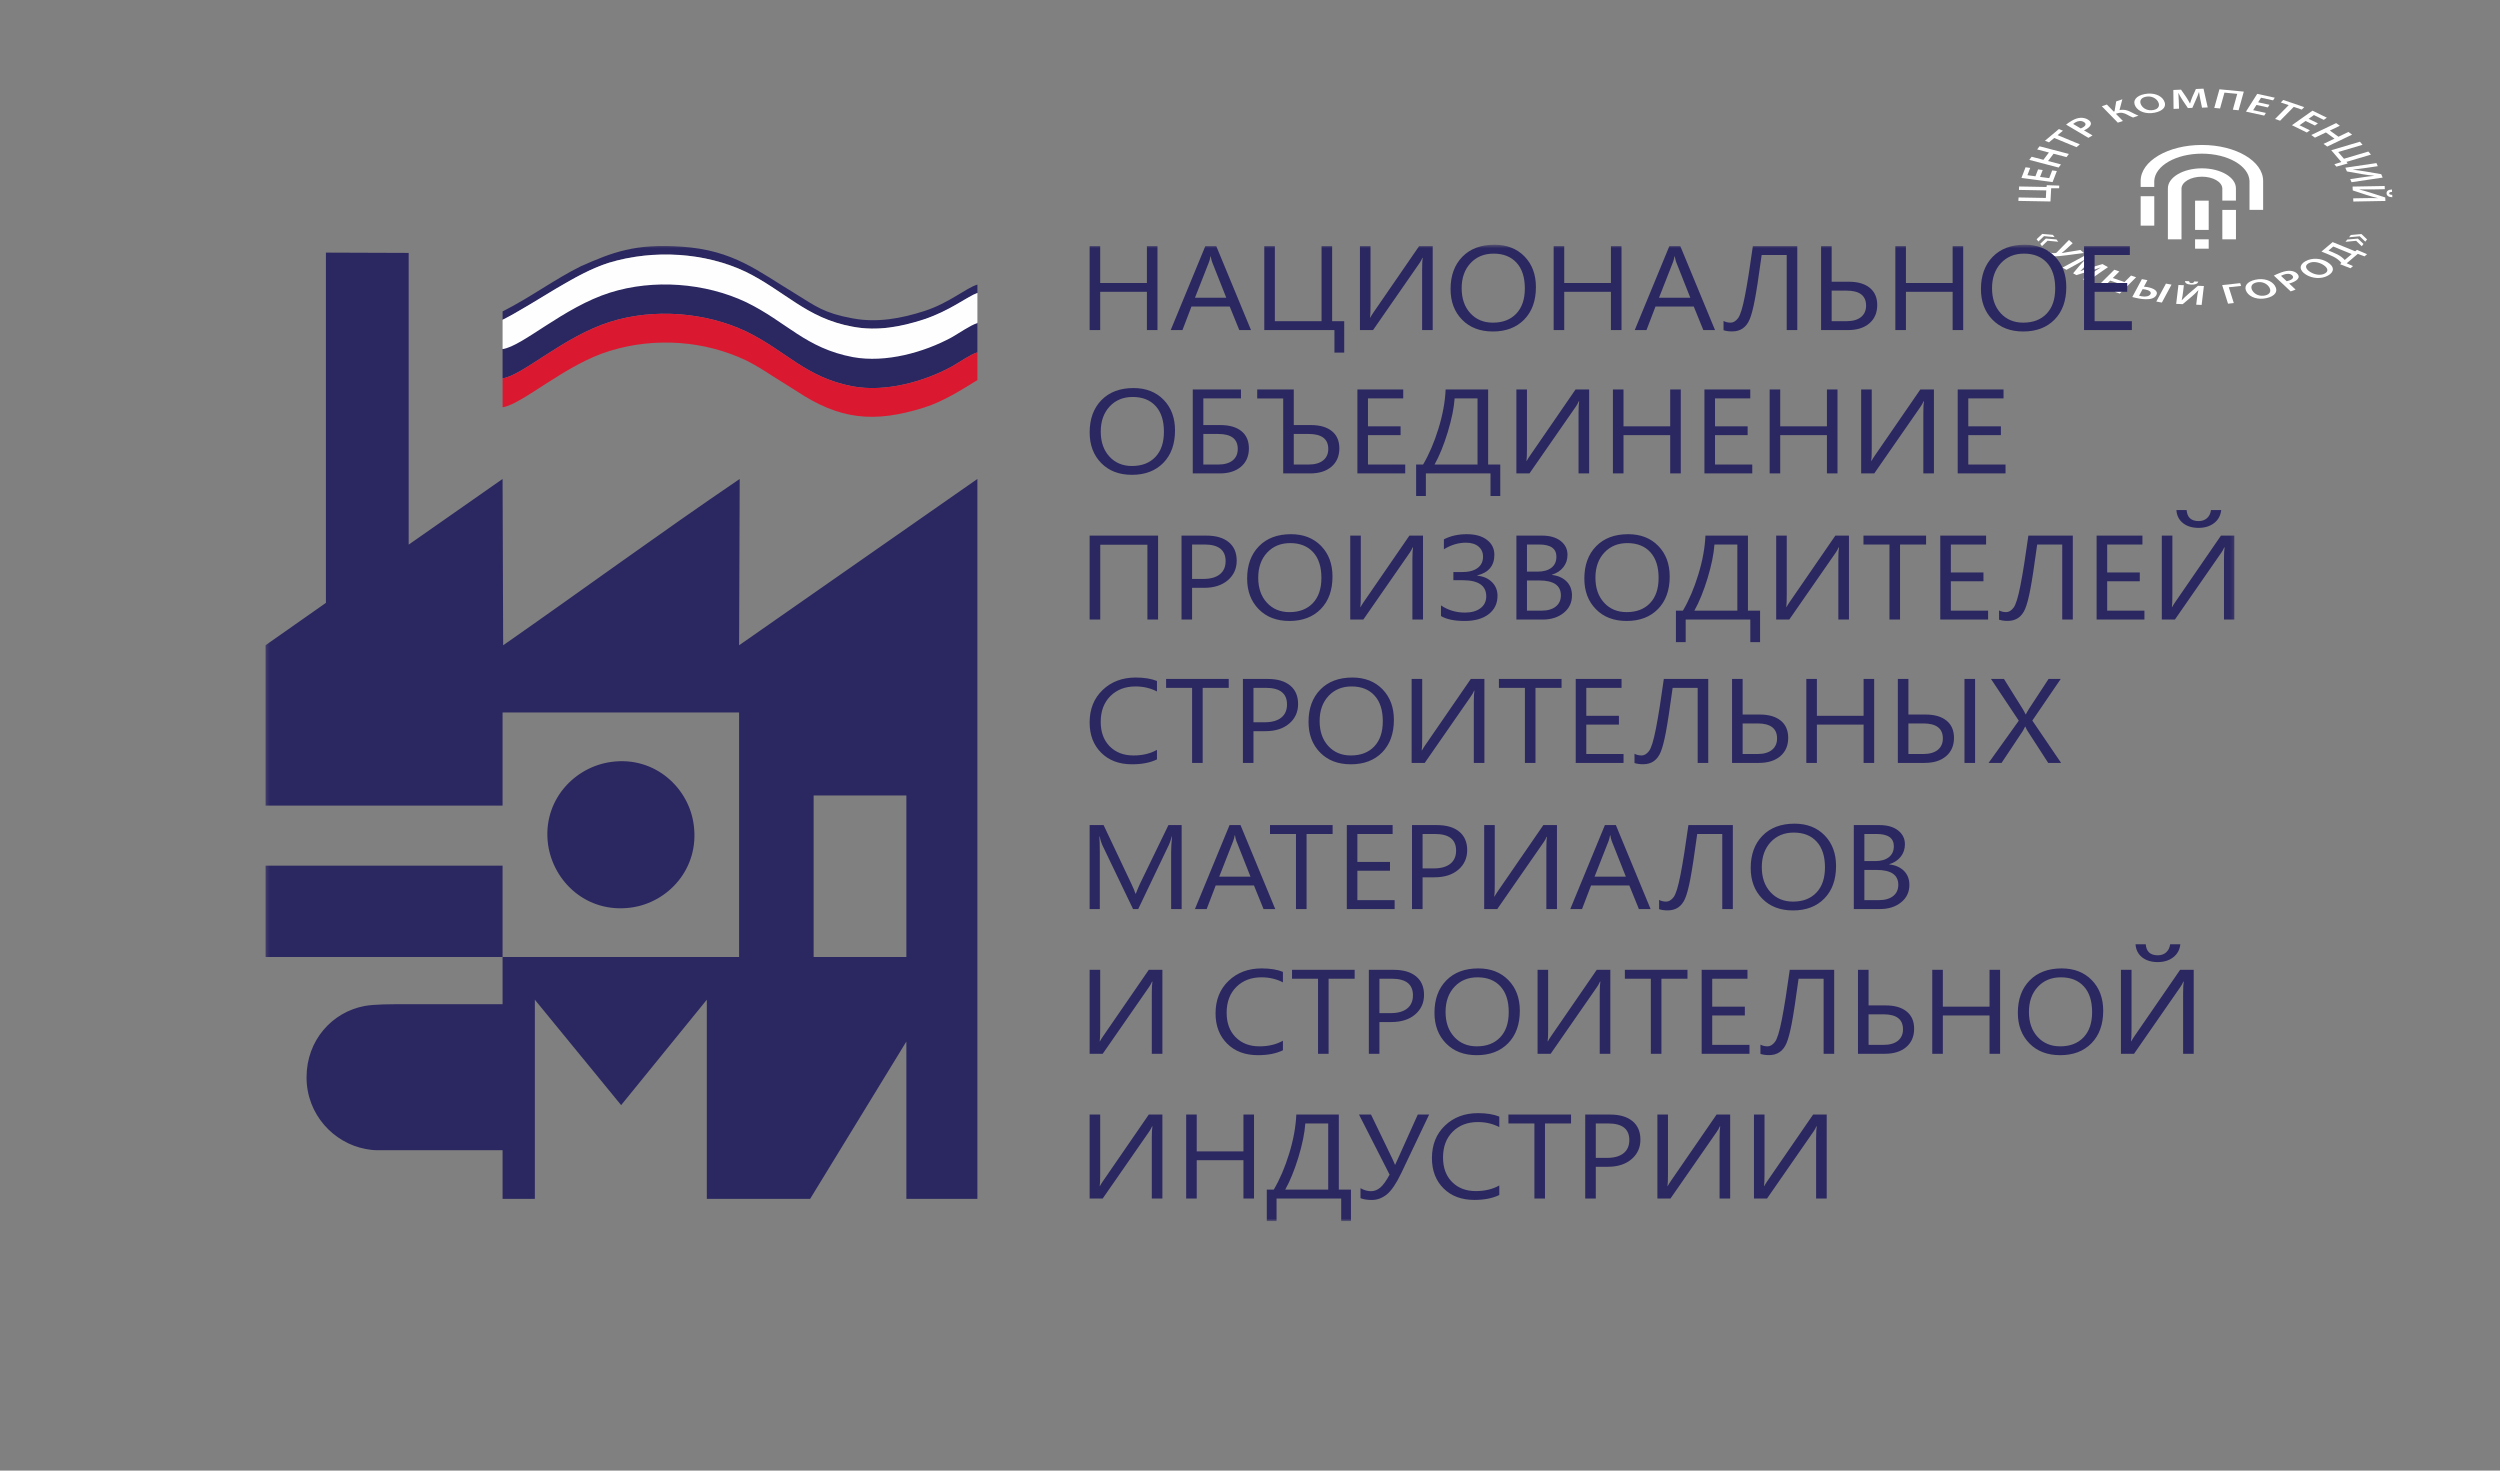 <?xml version="1.0" encoding="UTF-8"?> <svg xmlns="http://www.w3.org/2000/svg" width="680" height="400" viewBox="0 0 680 400" fill="none"><rect x="0" y="0" width="680" height="400" fill="#808080" stroke="none"/><g clip-path="url(#clip0_890_2587)"><g clip-path="url(#clip1_890_2587)"><path d="M548.997 54.643L557.728 54.803L557.917 51.218L560.083 51.204L560.121 50.487L556.725 50.372L556.661 50.855L549.205 50.719L549.155 51.656L556.577 51.792L556.469 53.842L549.047 53.706L548.997 54.643Z" fill="white"></path><path d="M554.362 46.071L553.638 47.949L551.451 47.657L552.218 45.668L550.948 45.499L549.83 48.397L558.303 49.528L559.463 46.518L558.194 46.349L557.384 48.449L554.895 48.117L555.619 46.238L554.362 46.071Z" fill="white"></path><path d="M551.961 43.489L559.943 45.575L560.59 44.718L557.073 43.799L558.573 41.814L562.09 42.733L562.737 41.876L554.755 39.79L554.108 40.647L557.306 41.482L555.806 43.468L552.608 42.632L551.961 43.489Z" fill="white"></path><path d="M564.805 40.032L565.723 39.265L559.67 36.761L561.116 35.552L560.024 35.1L556.229 38.274L557.321 38.725L558.753 37.528L564.805 40.032Z" fill="white"></path><path d="M568.046 37.493L569.168 36.838L566.84 35.459C567.033 35.389 567.226 35.287 567.438 35.163C568.238 34.696 568.717 34.158 568.73 33.624C568.741 33.231 568.451 32.842 567.866 32.496C567.291 32.155 566.568 32.008 565.899 32.044C565.175 32.081 564.404 32.327 563.576 32.81C562.822 33.251 562.316 33.611 561.975 33.895L568.046 37.493ZM563.891 33.711C563.983 33.625 564.177 33.48 564.489 33.297C565.271 32.841 566.105 32.772 566.79 33.178C567.502 33.6 567.407 34.15 566.561 34.644C566.331 34.778 566.147 34.875 565.954 34.934L563.891 33.711H563.891Z" fill="white"></path><path d="M571.689 28.899L576.056 33.369L577.431 32.904L575.526 30.954L575.842 30.848C576.936 30.478 577.724 30.732 578.56 31.173C579.082 31.447 579.614 31.761 580.182 31.974L581.671 31.471C580.906 31.165 580.24 30.79 579.498 30.415C578.598 29.969 577.721 29.701 576.5 29.955L577.281 27.009L575.612 27.573L575.151 30.279L574.937 30.351L573.064 28.434L571.688 28.899L571.689 28.899Z" fill="white"></path><path d="M583.346 25.584C581.007 26.036 579.986 27.406 580.828 28.912C581.626 30.338 583.695 31.11 586.046 30.655C588.323 30.214 589.487 28.953 588.572 27.317C587.79 25.919 585.759 25.117 583.346 25.584H583.346ZM583.698 26.31C585.212 26.017 586.474 26.736 586.988 27.655C587.559 28.677 587.184 29.64 585.719 29.923C584.266 30.205 582.975 29.579 582.417 28.58C581.854 27.574 582.196 26.601 583.698 26.31L583.698 26.31Z" fill="white"></path><path d="M598.949 29.287L600.5 29.22L599.353 24.118L597.286 24.207L596.341 26.312C596.08 26.927 595.862 27.571 595.699 28.136L595.66 28.138C595.369 27.577 595.022 26.981 594.636 26.394L593.24 24.383L591.146 24.474L591.208 29.623L592.694 29.559L592.629 27.49C592.606 26.788 592.556 25.972 592.511 25.301L592.537 25.3C592.849 25.929 593.247 26.615 593.665 27.254L595.103 29.393L596.318 29.34L597.319 27.065C597.626 26.402 597.901 25.694 598.107 25.058L598.146 25.057C598.22 25.749 598.384 26.545 598.519 27.204L598.949 29.287V29.287Z" fill="white"></path><path d="M603.687 24.284L602.28 29.355L603.853 29.506L605.05 25.195L608.529 25.529L607.332 29.84L608.905 29.991L610.313 24.921L603.687 24.284Z" fill="white"></path><path d="M617.306 28.504L614.211 27.827L615.001 26.58L618.277 27.298L618.736 26.574L613.96 25.528L610.903 30.358L615.861 31.444L616.32 30.72L612.86 29.962L613.758 28.543L616.852 29.221L617.306 28.504Z" fill="white"></path><path d="M618.811 32.365L620.189 32.836L623.903 29.071L626.077 29.813L626.747 29.134L621.041 27.186L620.372 27.866L622.524 28.6L618.811 32.365Z" fill="white"></path><path d="M630.476 33.555L627.941 32.315L629.384 31.294L632.069 32.606L632.906 32.014L628.994 30.101L623.404 34.057L627.466 36.043L628.303 35.45L625.469 34.064L627.112 32.902L629.646 34.142L630.476 33.555Z" fill="white"></path><path d="M635.436 33.479L628.66 36.721L629.666 37.449L632.652 36.02L634.983 37.705L631.997 39.134L633.003 39.861L639.778 36.619L638.772 35.892L636.058 37.191L633.727 35.505L636.442 34.206L635.436 33.479Z" fill="white"></path><path d="M641.901 38.549L634.1 40.86L636.842 44.063L634.95 44.683L635.498 45.323L638.575 44.471L638.24 44.029L644.903 42.055L644.186 41.218L637.553 43.182L635.985 41.351L642.618 39.386L641.901 38.549Z" fill="white"></path><path d="M646.393 44.357L637.925 45.617L638.36 46.629L642.484 47.361C643.522 47.536 644.72 47.712 645.789 47.805L645.799 47.827C644.68 47.93 643.594 48.076 642.249 48.276L639.259 48.721L639.621 49.563L648.089 48.304L647.692 47.38L643.332 46.629C642.238 46.446 641.083 46.279 640.017 46.163L640.021 46.139C641.17 46.015 642.42 45.845 643.765 45.645L646.755 45.2L646.393 44.357H646.393Z" fill="white"></path><path d="M648.625 50.591L639.895 50.749L639.949 51.793L643.709 53.029C644.658 53.332 645.764 53.655 646.774 53.881L646.775 53.904C645.645 53.863 644.531 53.868 643.145 53.893L640.062 53.949L640.107 54.818L648.837 54.66L648.788 53.707L644.805 52.422C643.803 52.104 642.737 51.796 641.738 51.547L641.75 51.524C642.918 51.548 644.201 51.54 645.587 51.515L648.67 51.46L648.625 50.591V50.591ZM650.606 51.531C649.624 51.595 649.111 51.947 649.145 52.595C649.179 53.258 649.704 53.622 650.716 53.65L650.682 52.994C650.201 52.973 649.873 52.887 649.858 52.605C649.842 52.308 650.175 52.226 650.64 52.194L650.606 51.531L650.606 51.531Z" fill="white"></path><path d="M558.861 64.499L558.373 63.876L555.493 63.622L553.956 65.07L554.449 65.701L555.969 64.232L558.861 64.499V64.499ZM559.841 65.753L559.353 65.13L556.473 64.876L554.936 66.324L555.424 66.948L556.944 65.479L559.841 65.753H559.841Z" fill="white"></path><path d="M562.76 65.273L559.425 68.669C559.318 68.767 559.236 68.818 559.052 68.835C558.521 68.889 557.751 68.872 557.338 68.511C557.201 68.391 557.118 68.305 557.071 68.222L555.94 68.587C555.984 68.707 556.082 68.834 556.299 69.024C556.806 69.467 557.523 69.67 558.433 69.715C559.465 69.757 560.866 69.588 562.203 69.418L566.811 68.817L565.871 67.994L562.434 68.555C561.741 68.672 561.202 68.775 560.796 68.844L560.774 68.825C561.096 68.56 561.418 68.295 561.761 67.993L563.766 66.153L562.76 65.273Z" fill="white"></path><path d="M566.589 75.941L567.709 76.572L573.374 72.666L571.881 71.825L568.597 72.817C567.648 73.114 566.691 73.449 565.87 73.755L565.842 73.739C566.354 73.238 566.874 72.688 567.357 72.128L568.959 70.177L567.447 69.325L560.998 72.789L562.072 73.394L564.636 71.985C565.505 71.506 566.5 70.94 567.315 70.472L567.334 70.483C566.75 71.039 566.151 71.67 565.625 72.279L563.889 74.334L564.766 74.829L568.302 73.746C569.342 73.438 570.418 73.085 571.357 72.751L571.385 72.766C570.562 73.261 569.669 73.864 568.928 74.362L566.589 75.941L566.589 75.941Z" fill="white"></path><path d="M575.089 73.366L570.647 77.792L572.021 78.269L573.978 76.318L577.16 77.423L575.203 79.374L576.576 79.85L581.017 75.424L579.644 74.947L577.865 76.72L574.683 75.616L576.462 73.843L575.089 73.366Z" fill="white"></path><path d="M582.597 75.922L579.983 80.79C580.362 80.893 580.971 81.046 581.796 81.199C582.966 81.416 584.325 81.509 585.321 81.192C585.847 81.019 586.289 80.727 586.534 80.27C587.121 79.176 585.838 78.412 584.138 78.097C583.843 78.042 583.416 77.978 583.154 77.962L584.099 76.201L582.597 75.922H582.597ZM582.789 78.643C582.957 78.658 583.235 78.694 583.543 78.751C584.442 78.918 585.279 79.352 584.933 79.997C584.595 80.627 583.537 80.781 582.552 80.598C582.244 80.541 582.001 80.488 581.828 80.432L582.789 78.643H582.789ZM589.137 77.137L586.515 82.02L588.03 82.301L590.652 77.418L589.137 77.137H589.137Z" fill="white"></path><path d="M592.534 77.516L591.923 82.656L593.699 82.729L596.174 80.647C596.784 80.121 597.444 79.504 597.929 78.934L597.967 78.935C597.785 79.595 597.681 80.249 597.584 81.065L597.368 82.88L598.846 82.941L599.457 77.801L597.837 77.735L595.255 79.943C594.616 80.499 593.985 81.094 593.462 81.654L593.424 81.645C593.583 80.962 593.699 80.208 593.797 79.392L594.013 77.577L592.534 77.516H592.534ZM594.329 76.448C594.338 77.031 594.884 77.368 595.986 77.413C597.114 77.46 597.785 77.188 597.933 76.597L596.818 76.551C596.733 76.831 596.554 77.015 596.075 76.995C595.569 76.975 595.463 76.771 595.457 76.495L594.329 76.448L594.329 76.448Z" fill="white"></path><path d="M604.429 77.549L606.022 82.603L607.591 82.432L606.235 78.135L609.575 77.771L609.336 77.014L604.429 77.549Z" fill="white"></path><path d="M613.41 76.093C611.105 76.603 610.182 77.997 611.131 79.482C612.031 80.888 614.153 81.608 616.471 81.095C618.716 80.598 619.789 79.309 618.757 77.696C617.876 76.319 615.788 75.567 613.41 76.093ZM613.814 76.81C615.306 76.48 616.618 77.167 617.198 78.074C617.842 79.08 617.536 80.052 616.092 80.372C614.66 80.689 613.325 80.096 612.695 79.111C612.061 78.119 612.333 77.138 613.814 76.81V76.81Z" fill="white"></path><path d="M623.064 79.26L624.405 78.766L622.65 77.118C622.864 77.075 623.091 77 623.344 76.907C624.3 76.555 624.969 76.092 625.182 75.573C625.341 75.191 625.202 74.774 624.762 74.36C624.328 73.953 623.678 73.716 623.011 73.664C622.291 73.606 621.446 73.746 620.457 74.11C619.557 74.442 618.927 74.728 618.488 74.962L623.064 79.26ZM620.427 75.03C620.549 74.958 620.793 74.842 621.166 74.704C622.1 74.36 622.94 74.401 623.456 74.886C623.992 75.39 623.694 75.914 622.683 76.287C622.408 76.388 622.193 76.459 621.982 76.491L620.427 75.03Z" fill="white"></path><path d="M627.088 71.047C625.296 72.041 625.36 73.537 627.21 74.69C628.962 75.783 631.393 75.965 633.194 74.966C634.939 73.998 635.083 72.565 633.073 71.311C631.356 70.241 628.936 70.021 627.088 71.047ZM627.931 71.617C629.091 70.973 630.753 71.309 631.882 72.014C633.137 72.796 633.492 73.762 632.37 74.385C631.257 75.002 629.637 74.759 628.409 73.993C627.173 73.222 626.78 72.255 627.931 71.617H627.931Z" fill="white"></path><path d="M631.436 68.425L633.307 69.19C634.338 69.612 635.152 70.017 635.762 70.461C636.212 70.783 636.556 71.146 636.863 71.513L636.495 71.865L639.326 72.967L640.022 72.378L638.3 71.609L641.324 69.05L643.151 69.732L643.845 69.145L641.108 67.961L640.6 68.351L634.48 65.849L631.436 68.425L631.436 68.425ZM633.352 68.151L634.645 67.057L639.663 69.108L637.763 70.716C637.546 70.46 637.229 70.154 636.857 69.881C636.265 69.435 635.457 69.012 634.479 68.612L633.352 68.151L633.352 68.151Z" fill="white"></path><path d="M640.872 65.501L642.39 66.971L642.873 66.354L641.344 64.899L638.458 65.157L637.975 65.774L640.872 65.501V65.501ZM641.838 64.269L643.361 65.731L643.844 65.115L642.315 63.659L639.429 63.918L638.94 64.541L641.838 64.269Z" fill="white"></path><path d="M582.257 61.374H585.962V53.374H582.257V61.374Z" fill="white"></path><path d="M604.474 65.098H608.179V57.095H604.474V65.098Z" fill="white"></path><path fill-rule="evenodd" clip-rule="evenodd" d="M598.916 39.43C598.904 39.43 598.89 39.43 598.877 39.43C589.7 39.43 582.257 43.808 582.257 49.207V50.843L585.957 50.843V49.207C586.149 45.081 591.894 41.793 598.912 41.793C605.93 41.793 611.675 45.081 611.866 49.207V57.086L615.572 57.086V49.207C615.571 49.207 615.571 49.207 615.571 49.207C615.571 43.808 608.128 39.43 598.95 39.43C598.936 39.43 598.92 39.43 598.906 39.43H598.916Z" fill="white"></path><path d="M597.061 67.642H600.766V65.092H597.061V67.642Z" fill="white"></path><path d="M597.061 62.538H600.766V54.579H597.061V62.538Z" fill="white"></path><path fill-rule="evenodd" clip-rule="evenodd" d="M593.37 51.229C593.459 49.464 595.918 48.059 598.92 48.059C601.923 48.059 604.382 49.464 604.471 51.229V54.565H608.172V51.229C608.172 48.223 604.028 45.785 598.918 45.785C593.808 45.785 589.664 48.223 589.664 51.229L589.664 65.098H593.37V51.229H593.37Z" fill="white"></path></g><g clip-path="url(#clip2_890_2587)"><mask id="mask0_890_2587" style="mask-type:luminance" maskUnits="userSpaceOnUse" x="72" y="66" width="536" height="267"><path d="M607.831 66.521H72.186V332.189H607.831V66.521Z" fill="white"></path></mask><g mask="url(#mask0_890_2587)"><path d="M314.831 89.784H311.957V79.369H299.253V89.784H296.378V66.949H299.253V76.967H311.957V66.949H314.831V89.784ZM340.274 89.784H337.089L334.488 83.381H324.075L321.628 89.784H318.431L327.846 66.949H330.824L340.274 89.784ZM333.543 80.978L329.691 71.248C329.57 70.928 329.441 70.417 329.318 69.721H329.246C329.138 70.368 329.002 70.873 328.856 71.248L325.034 80.978H333.543ZM365.629 95.916H362.969V89.784H343.884V66.949H346.761V87.365H359.463V66.949H362.34V87.365H365.629V95.916ZM389.697 89.784H386.818V73.287C386.818 71.797 386.874 70.754 386.993 70.15H386.887C386.672 70.667 386.408 71.145 386.099 71.58L373.464 89.784H369.905V66.948H372.78V83.033C372.78 84.751 372.735 85.871 372.646 86.392H372.711C372.962 85.925 373.283 85.414 373.669 84.865L385.998 66.949H389.697V89.784ZM406.058 90.165C402.577 90.165 399.789 89.099 397.697 86.963C395.606 84.832 394.554 82.055 394.554 78.635C394.554 74.961 395.623 72.031 397.756 69.846C399.887 67.661 402.799 66.563 406.473 66.563C409.863 66.563 412.592 67.628 414.661 69.748C416.735 71.873 417.77 74.651 417.77 78.081C417.77 81.805 416.706 84.751 414.585 86.919C412.464 89.083 409.624 90.165 406.058 90.165ZM406.263 68.987C403.688 68.987 401.594 69.851 399.981 71.58C398.374 73.314 397.569 75.586 397.569 78.396C397.569 81.212 398.352 83.473 399.924 85.191C401.49 86.903 403.54 87.762 406.058 87.762C408.752 87.762 410.873 86.947 412.429 85.311C413.982 83.674 414.755 81.386 414.755 78.445C414.755 75.428 414.007 73.102 412.498 71.455C410.992 69.808 408.91 68.987 406.263 68.987ZM441.05 89.784H438.174V79.369H425.472V89.784H422.595V66.949H425.472V76.967H438.174V66.949H441.05V89.784ZM466.491 89.784H463.306L460.706 83.381H450.293L447.846 89.784H444.648L454.064 66.949H457.044L466.491 89.784ZM459.76 80.978L455.908 71.248C455.787 70.928 455.659 70.417 455.535 69.721H455.466C455.355 70.368 455.219 70.873 455.073 71.248L451.251 80.978H459.76ZM488.861 89.784H485.986V69.368H479.171C478.388 75.124 477.764 79.19 477.307 81.565C476.853 83.946 476.391 85.697 475.924 86.822C475.455 87.947 474.818 88.784 474.018 89.333C473.223 89.877 472.265 90.148 471.144 90.148C470.242 90.148 469.46 90.04 468.8 89.817V87.3C469.385 87.61 470.027 87.762 470.734 87.762C471.44 87.762 472.107 87.371 472.726 86.583C473.351 85.8 473.983 83.756 474.625 80.451C475.275 77.151 475.988 72.651 476.776 66.949H488.861V89.784ZM495.335 89.784V66.949H498.209V76.63H502.867C505.309 76.63 507.208 77.179 508.566 78.277C509.926 79.375 510.603 80.94 510.603 82.968C510.603 85.072 509.892 86.729 508.464 87.953C507.04 89.175 505.094 89.784 502.627 89.784H495.335ZM498.209 79.049V87.365H502.247C503.948 87.365 505.262 86.99 506.185 86.251C507.109 85.506 507.578 84.463 507.578 83.126C507.578 80.408 505.8 79.049 502.247 79.049H498.209ZM533.989 89.784H531.115V79.369H518.411V89.784H515.536V66.949H518.411V76.967H531.115V66.949H533.989V89.784ZM550.321 90.165C546.84 90.165 544.052 89.099 541.96 86.963C539.869 84.832 538.817 82.055 538.817 78.635C538.817 74.961 539.886 72.031 542.017 69.846C544.15 67.661 547.062 66.563 550.736 66.563C554.126 66.563 556.855 67.628 558.922 69.748C560.998 71.873 562.031 74.651 562.031 78.081C562.031 81.805 560.969 84.751 558.848 86.919C556.727 89.083 553.887 90.165 550.321 90.165ZM550.526 68.987C547.948 68.987 545.857 69.851 544.244 71.58C542.637 73.314 541.832 75.586 541.832 78.396C541.832 81.212 542.615 83.473 544.185 85.191C545.753 86.903 547.803 87.762 550.321 87.762C553.015 87.762 555.136 86.947 556.692 85.311C558.245 83.674 559.016 81.386 559.016 78.445C559.016 75.428 558.267 73.102 556.761 71.455C555.252 69.808 553.173 68.987 550.526 68.987ZM579.866 89.784H566.858V66.949H579.323V69.368H569.732V76.967H578.604V79.369H569.732V87.365H579.866V89.784ZM307.893 129.153C304.41 129.153 301.623 128.087 299.531 125.951C297.439 123.821 296.387 121.043 296.387 117.624C296.387 113.949 297.457 111.019 299.59 108.834C301.722 106.649 304.632 105.551 308.308 105.551C311.697 105.551 314.426 106.616 316.495 108.736C318.569 110.861 319.604 113.639 319.604 117.069C319.604 120.793 318.54 123.739 316.418 125.908C314.297 128.071 311.457 129.153 307.893 129.153ZM308.097 107.975C305.521 107.975 303.429 108.839 301.816 110.568C300.209 112.302 299.402 114.574 299.402 117.384C299.402 120.2 300.185 122.462 301.757 124.179C303.323 125.892 305.374 126.75 307.893 126.75C310.587 126.75 312.708 125.935 314.262 124.299C315.817 122.663 316.588 120.374 316.588 117.433C316.588 114.417 315.84 112.09 314.332 110.443C312.825 108.796 310.745 107.975 308.097 107.975ZM324.429 128.772V105.937H337.543V108.356H327.305V115.618H331.962C334.404 115.618 336.303 116.167 337.659 117.265C339.022 118.363 339.699 119.928 339.699 121.956C339.699 124.06 338.985 125.717 337.56 126.94C336.133 128.164 334.187 128.772 331.723 128.772H324.429ZM327.305 118.037V126.354H331.343C333.044 126.354 334.358 125.978 335.281 125.239C336.205 124.494 336.671 123.451 336.671 122.114C336.671 119.396 334.896 118.037 331.343 118.037H327.305ZM349.03 128.772V108.388H341.96V105.937H351.904V115.618H356.581C359.011 115.618 360.905 116.167 362.265 117.259C363.621 118.352 364.3 119.918 364.3 121.956C364.3 124.06 363.586 125.717 362.162 126.94C360.734 128.164 358.789 128.772 356.324 128.772H349.03ZM351.904 118.037V126.354H355.949C357.65 126.354 358.964 125.978 359.892 125.228C360.823 124.478 361.29 123.445 361.29 122.114C361.29 119.396 359.507 118.037 355.949 118.037H351.904ZM382.222 128.772H369.214V105.937H381.679V108.356H372.088V115.955H380.958V118.357H372.088V126.354H382.222V128.772ZM408.073 134.904H405.419V128.772H387.837V134.904H385.183V126.354H387.082C388.724 123.56 390.121 120.298 391.267 116.564C392.418 112.835 393.067 109.291 393.213 105.937H404.772V126.354H408.073V134.904ZM401.89 126.354V108.356H395.66C395.48 110.981 394.848 114.047 393.778 117.558C392.704 121.075 391.512 124.005 390.198 126.354H401.89ZM432.247 128.772H429.366V112.275C429.366 110.785 429.425 109.742 429.541 109.138H429.435C429.22 109.655 428.956 110.133 428.647 110.568L416.014 128.772H412.456V105.937H415.33V122.021C415.33 123.739 415.283 124.859 415.195 125.38H415.259C415.511 124.913 415.832 124.402 416.219 123.853L428.548 105.937H432.247V128.772ZM457.17 128.772H454.293V118.357H441.591V128.772H438.714V105.937H441.591V115.955H454.293V105.937H457.17V128.772ZM476.616 128.772H463.607V105.937H476.072V108.356H466.484V115.955H475.354V118.357H466.484V126.354H476.616V128.772ZM499.797 128.772H496.923V118.357H484.218V128.772H481.344V105.937H484.218V115.955H496.923V105.937H499.797V128.772ZM526.028 128.772H523.147V112.275C523.147 110.785 523.206 109.742 523.322 109.138H523.218C523.001 109.655 522.737 110.133 522.428 110.568L509.795 128.772H506.237V105.937H509.111V122.021C509.111 123.739 509.064 124.859 508.976 125.38H509.042C509.292 124.913 509.613 124.402 510 123.853L522.329 105.937H526.028V128.772ZM545.504 128.772H532.495V105.937H544.96V108.356H535.372V115.955H544.242V118.357H535.372V126.354H545.504V128.772ZM315.001 168.522H312.091V148.17H299.27V168.522H296.378V145.686H315.001V168.522ZM324.246 159.89V168.522H321.372V145.686H328.113C330.738 145.686 332.77 146.278 334.219 147.469C335.664 148.659 336.382 150.333 336.382 152.502C336.382 154.666 335.582 156.438 333.975 157.818C332.375 159.199 330.207 159.89 327.483 159.89H324.246ZM324.246 148.105V157.47H327.261C329.241 157.47 330.76 157.046 331.802 156.204C332.846 155.361 333.367 154.166 333.367 152.627C333.367 149.61 331.451 148.105 327.616 148.105H324.246ZM350.729 168.902C347.245 168.902 344.457 167.837 342.365 165.7C340.274 163.57 339.222 160.792 339.222 157.373C339.222 153.698 340.291 150.768 342.425 148.583C344.558 146.398 347.467 145.3 351.144 145.3C354.532 145.3 357.26 146.365 359.329 148.485C361.404 150.611 362.438 153.388 362.438 156.818C362.438 160.542 361.374 163.488 359.253 165.657C357.132 167.82 354.292 168.902 350.729 168.902ZM350.931 147.724C348.356 147.724 346.264 148.588 344.65 150.317C343.045 152.051 342.237 154.323 342.237 157.134C342.237 159.949 343.02 162.211 344.593 163.928C346.158 165.641 348.21 166.499 350.729 166.499C353.42 166.499 355.542 165.684 357.097 164.048C358.65 162.412 359.423 160.123 359.423 157.183C359.423 154.166 358.675 151.839 357.166 150.192C355.66 148.545 353.578 147.724 350.931 147.724ZM387.057 168.522H384.175V152.024C384.175 150.535 384.235 149.491 384.351 148.887H384.245C384.03 149.404 383.765 149.882 383.457 150.317L370.824 168.522H367.266V145.686H370.14V161.77C370.14 163.488 370.093 164.608 370.004 165.13H370.068C370.32 164.662 370.641 164.151 371.029 163.602L383.358 145.686H387.057V168.522ZM391.946 167.565V164.667C393.865 165.972 396.038 166.624 398.468 166.624C400.238 166.624 401.648 166.228 402.693 165.434C403.732 164.635 404.261 163.564 404.261 162.216C404.261 159.286 402.127 157.818 397.873 157.818H395.319V155.606H397.668C399.48 155.606 400.887 155.242 401.888 154.508C402.885 153.774 403.384 152.742 403.384 151.404C403.384 150.257 402.969 149.339 402.144 148.648C401.315 147.958 400.174 147.61 398.724 147.61C396.675 147.61 394.677 148.213 392.736 149.409V146.702C394.541 145.767 396.616 145.3 398.966 145.3C401.297 145.3 403.125 145.816 404.463 146.849C405.796 147.877 406.468 149.23 406.468 150.91C406.468 153.872 404.915 155.737 401.811 156.514V156.579C403.5 156.759 404.838 157.346 405.831 158.346C406.824 159.346 407.322 160.58 407.322 162.053C407.322 164.146 406.52 165.809 404.925 167.048C403.33 168.288 401.144 168.902 398.369 168.902C395.593 168.902 393.455 168.456 391.946 167.565ZM412.459 168.522V145.686H419.442C421.563 145.686 423.249 146.17 424.489 147.132C425.733 148.099 426.358 149.36 426.358 150.91C426.358 152.203 425.98 153.328 425.225 154.285C424.472 155.242 423.437 155.921 422.111 156.324V156.389C423.765 156.568 425.091 157.15 426.084 158.128C427.077 159.112 427.576 160.39 427.576 161.961C427.576 163.912 426.82 165.494 425.314 166.706C423.805 167.918 421.906 168.522 419.61 168.522H412.459ZM415.333 148.105V155.481H418.279C419.849 155.481 421.089 155.128 421.995 154.421C422.894 153.714 423.343 152.72 423.343 151.432C423.343 149.214 421.778 148.105 418.634 148.105H415.333ZM415.333 157.884V166.103H419.237C420.926 166.103 422.234 165.728 423.163 164.988C424.099 164.243 424.561 163.222 424.561 161.928C424.561 159.232 422.585 157.884 418.634 157.884H415.333ZM442.446 168.902C438.964 168.902 436.176 167.837 434.085 165.7C431.993 163.57 430.941 160.792 430.941 157.373C430.941 153.698 432.01 150.768 434.141 148.583C436.275 146.398 439.186 145.3 442.86 145.3C446.251 145.3 448.979 146.365 451.049 148.485C453.123 150.611 454.157 153.388 454.157 156.818C454.157 160.542 453.093 163.488 450.972 165.657C448.851 167.82 446.011 168.902 442.446 168.902ZM442.651 147.724C440.073 147.724 437.981 148.588 436.369 150.317C434.761 152.051 433.956 154.323 433.956 157.134C433.956 159.949 434.739 162.211 436.309 163.928C437.877 165.641 439.927 166.499 442.446 166.499C445.14 166.499 447.261 165.684 448.816 164.048C450.37 162.412 451.14 160.123 451.14 157.183C451.14 154.166 450.394 151.839 448.885 150.192C447.377 148.545 445.298 147.724 442.651 147.724ZM478.739 174.653H476.087V168.522H458.503V174.653H455.851V166.103H457.75C459.392 163.309 460.787 160.047 461.933 156.313C463.084 152.584 463.733 149.04 463.879 145.686H475.438V166.103H478.739V174.653ZM472.559 166.103V148.105H466.328C466.148 150.73 465.516 153.796 464.447 157.308C463.37 160.825 462.18 163.754 460.864 166.103H472.559ZM502.913 168.522H500.032V152.024C500.032 150.535 500.091 149.491 500.21 148.887H500.103C499.886 149.404 499.624 149.882 499.313 150.317L486.68 168.522H483.122V145.686H485.996V161.77C485.996 163.488 485.949 164.608 485.863 165.13H485.927C486.179 164.662 486.5 164.151 486.885 163.602L499.214 145.686H502.913V168.522ZM523.897 148.105H516.811V168.522H513.934V148.105H506.864V145.686H523.897V148.105ZM540.763 168.522H527.754V145.686H540.219V148.105H530.629V155.704H539.498V158.107H530.629V166.103H540.763V168.522ZM563.801 168.522H560.927V148.105H554.114C553.331 153.861 552.707 157.927 552.25 160.303C551.793 162.683 551.331 164.434 550.864 165.559C550.398 166.684 549.761 167.521 548.961 168.07C548.166 168.614 547.207 168.886 546.084 168.886C545.185 168.886 544.402 168.777 543.743 168.554V166.037C544.326 166.347 544.968 166.499 545.676 166.499C546.383 166.499 547.049 166.108 547.669 165.32C548.294 164.537 548.926 162.493 549.568 159.188C550.215 155.889 550.929 151.388 551.719 145.686H563.801V168.522ZM583.284 168.522H570.276V145.686H582.74V148.105H573.152V155.704H582.022V158.107H573.152V166.103H583.284V168.522ZM607.804 168.522H604.922V152.024C604.922 150.535 604.981 149.491 605.097 148.887H604.994C604.776 149.404 604.512 149.882 604.203 150.317L591.571 168.522H588.012V145.686H590.887V161.77C590.887 163.488 590.84 164.608 590.753 165.13H590.818C591.067 164.662 591.388 164.151 591.776 163.602L604.105 145.686H607.804V168.522ZM604.169 138.739C603.999 140.234 603.352 141.419 602.228 142.283C601.1 143.147 599.7 143.582 598.01 143.582C596.275 143.582 594.86 143.147 593.768 142.283C592.679 141.419 592.084 140.234 591.978 138.739H594.756C594.912 140.734 596.01 141.734 598.038 141.734C598.956 141.734 599.709 141.468 600.3 140.946C600.897 140.419 601.258 139.685 601.398 138.739H604.169ZM314.697 206.553C312.886 207.444 310.624 207.89 307.919 207.89C304.424 207.89 301.631 206.847 299.533 204.754C297.43 202.661 296.378 199.916 296.378 196.519C296.378 192.871 297.564 189.919 299.925 187.669C302.286 185.413 305.283 184.288 308.912 184.288C311.238 184.288 313.166 184.603 314.697 185.228V188.082C312.938 187.169 310.998 186.712 308.877 186.712C306.061 186.712 303.776 187.587 302.023 189.338C300.27 191.088 299.393 193.431 299.393 196.361C299.393 199.144 300.211 201.362 301.847 203.009C303.49 204.661 305.634 205.487 308.299 205.487C310.759 205.487 312.897 204.977 314.697 203.96V206.553ZM334.214 187.093H327.125V207.51H324.251V187.093H317.18V184.674H334.214V187.093ZM340.946 198.878V207.51H338.071V184.674H344.815C347.437 184.674 349.472 185.266 350.922 186.457C352.364 187.647 353.082 189.322 353.082 191.49C353.082 193.654 352.282 195.426 350.675 196.807C349.074 198.187 346.906 198.878 344.183 198.878H340.946ZM340.946 187.093V196.459H343.961C345.941 196.459 347.462 196.035 348.502 195.192C349.549 194.35 350.067 193.154 350.067 191.616C350.067 188.599 348.151 187.093 344.319 187.093H340.946ZM367.429 207.89C363.945 207.89 361.159 206.825 359.065 204.688C356.974 202.558 355.922 199.78 355.922 196.361C355.922 192.686 356.991 189.756 359.124 187.571C361.258 185.386 364.167 184.288 367.844 184.288C371.231 184.288 373.962 185.353 376.029 187.473C378.103 189.599 379.138 192.376 379.138 195.806C379.138 199.53 378.074 202.476 375.953 204.645C373.832 206.809 370.992 207.89 367.429 207.89ZM367.634 186.712C365.056 186.712 362.964 187.577 361.352 189.305C359.744 191.039 358.937 193.311 358.937 196.122C358.937 198.937 359.72 201.199 361.293 202.916C362.858 204.629 364.91 205.487 367.429 205.487C370.123 205.487 372.244 204.672 373.797 203.036C375.353 201.4 376.123 199.111 376.123 196.171C376.123 193.154 375.375 190.827 373.869 189.18C372.36 187.533 370.281 186.712 367.634 186.712ZM403.757 207.51H400.875V191.012C400.875 189.523 400.934 188.479 401.051 187.876H400.947C400.729 188.392 400.468 188.87 400.157 189.305L387.524 207.51H383.965V184.674H386.84V200.758C386.84 202.476 386.793 203.596 386.706 204.118H386.771C387.02 203.65 387.343 203.139 387.729 202.59L400.058 184.674H403.757V207.51ZM424.741 187.093H417.651V207.51H414.777V187.093H407.708V184.674H424.741V187.093ZM441.604 207.51H428.598V184.674H441.06V187.093H431.472V194.692H440.342V197.095H431.472V205.091H441.604V207.51ZM464.644 207.51H461.77V187.093H454.957C454.175 192.849 453.547 196.915 453.093 199.291C452.636 201.672 452.175 203.422 451.708 204.547C451.241 205.672 450.604 206.509 449.804 207.058C449.009 207.602 448.051 207.874 446.927 207.874C446.029 207.874 445.246 207.765 444.584 207.542V205.025C445.169 205.335 445.811 205.487 446.52 205.487C447.226 205.487 447.893 205.096 448.513 204.308C449.137 203.525 449.767 201.481 450.411 198.176C451.058 194.877 451.772 190.376 452.562 184.674H464.644V207.51ZM471.119 207.51V184.674H473.996V194.355H478.653C481.095 194.355 482.994 194.904 484.349 196.002C485.71 197.1 486.389 198.666 486.389 200.693C486.389 202.797 485.675 204.455 484.251 205.678C482.823 206.901 480.878 207.51 478.413 207.51H471.119ZM473.996 196.774V205.091H478.033C479.734 205.091 481.048 204.716 481.971 203.976C482.895 203.232 483.362 202.188 483.362 200.851C483.362 198.133 481.586 196.774 478.033 196.774H473.996ZM509.773 207.51H506.899V197.095H494.194V207.51H491.32V184.674H494.194V194.692H506.899V184.674H509.773V207.51ZM537.222 207.51H534.34V184.674H537.222V207.51ZM516.213 207.51V184.674H519.087V194.355H523.747C526.189 194.355 528.088 194.904 529.443 196.002C530.804 197.1 531.483 198.666 531.483 200.693C531.483 202.797 530.769 204.455 529.345 205.678C527.917 206.901 525.972 207.51 523.507 207.51H516.213ZM519.087 196.774V205.091H523.127C524.826 205.091 526.142 204.716 527.065 203.976C527.989 203.232 528.456 202.188 528.456 200.851C528.456 198.133 526.678 196.774 523.127 196.774H519.087ZM560.618 207.51H557.112L551.462 198.769C551.292 198.503 551.099 198.122 550.894 197.638H550.825C550.714 197.883 550.521 198.258 550.245 198.769L544.425 207.51H540.896L549.111 196.029L541.55 184.674H545.074L550.087 192.697C550.42 193.23 550.714 193.763 550.963 194.29H551.035C551.398 193.589 551.719 193.04 551.993 192.637L557.211 184.674H560.519L552.793 195.997L560.618 207.51ZM321.406 247.259H318.548V231.941C318.548 230.728 318.624 229.25 318.788 227.494H318.718C318.443 228.527 318.198 229.261 317.981 229.707L309.596 247.259H308.188L299.82 229.837C299.58 229.326 299.335 228.549 299.084 227.494H299.013C299.107 228.407 299.148 229.902 299.148 231.968V247.259H296.378V224.423H300.176L307.709 240.344C308.293 241.567 308.667 242.481 308.842 243.084H308.941C309.432 241.834 309.83 240.899 310.122 240.285L317.812 224.423H321.406V247.259ZM346.864 247.259H343.682L341.081 240.855H330.668L328.219 247.259H325.024L334.437 224.423H337.417L346.864 247.259ZM340.133 238.453L336.284 228.723C336.16 228.402 336.032 227.891 335.908 227.195H335.839C335.728 227.842 335.592 228.348 335.447 228.723L331.627 238.453H340.133ZM362.473 226.842H355.386V247.259H352.509V226.842H345.44V224.423H362.473V226.842ZM379.338 247.259H366.33V224.423H378.795V226.842H369.204V234.441H378.076V236.844H369.204V244.84H379.338V247.259ZM386.939 238.627V247.259H384.064V224.423H390.808C393.43 224.423 395.465 225.016 396.914 226.206C398.357 227.396 399.075 229.071 399.075 231.239C399.075 233.403 398.275 235.175 396.667 236.556C395.067 237.936 392.899 238.627 390.176 238.627H386.939ZM386.939 226.842V236.208H389.954C391.936 236.208 393.455 235.784 394.495 234.941C395.542 234.099 396.06 232.903 396.06 231.365C396.06 228.348 394.144 226.842 390.312 226.842H386.939ZM423.489 247.259H420.61V230.761C420.61 229.272 420.666 228.228 420.785 227.625H420.679C420.464 228.141 420.2 228.619 419.891 229.054L407.258 247.259H403.698V224.423H406.574V240.507C406.574 242.225 406.527 243.345 406.438 243.867H406.503C406.755 243.399 407.076 242.888 407.461 242.339L419.792 224.423H423.489V247.259ZM448.962 247.259H445.777L443.176 240.855H432.764L430.314 247.259H427.119L436.532 224.423H439.512L448.962 247.259ZM442.231 238.453L438.379 228.723C438.255 228.402 438.127 227.891 438.006 227.195H437.934C437.823 227.842 437.69 228.348 437.544 228.723L433.722 238.453H442.231ZM471.331 247.259H468.455V226.842H461.642C460.859 232.598 460.234 236.664 459.777 239.04C459.323 241.421 458.861 243.171 458.392 244.296C457.926 245.421 457.288 246.259 456.488 246.807C455.693 247.351 454.735 247.623 453.612 247.623C452.713 247.623 451.93 247.514 451.271 247.291V244.775C451.854 245.084 452.498 245.237 453.204 245.237C453.91 245.237 454.577 244.845 455.197 244.057C455.822 243.274 456.454 241.23 457.096 237.925C457.745 234.626 458.456 230.125 459.247 224.423H471.331V247.259ZM487.698 247.639C484.216 247.639 481.428 246.574 479.337 244.437C477.243 242.307 476.191 239.529 476.191 236.11C476.191 232.435 477.26 229.505 479.393 227.32C481.527 225.135 484.438 224.037 488.113 224.037C491.503 224.037 494.231 225.102 496.298 227.222C498.372 229.348 499.407 232.125 499.407 235.555C499.407 239.279 498.345 242.225 496.224 244.394C494.103 246.558 491.261 247.639 487.698 247.639ZM487.903 226.462C485.325 226.462 483.233 227.326 481.621 229.054C480.013 230.788 479.208 233.06 479.208 235.871C479.208 238.686 479.991 240.948 481.562 242.665C483.127 244.378 485.179 245.237 487.698 245.237C490.392 245.237 492.513 244.421 494.066 242.785C495.622 241.149 496.392 238.86 496.392 235.92C496.392 232.903 495.644 230.576 494.138 228.929C492.629 227.282 490.55 226.462 487.903 226.462ZM504.235 247.259V224.423H511.218C513.339 224.423 515.028 224.907 516.267 225.869C517.512 226.836 518.137 228.098 518.137 229.647C518.137 230.941 517.756 232.066 517.003 233.022C516.248 233.979 515.215 234.659 513.887 235.061V235.126C515.541 235.306 516.867 235.887 517.862 236.865C518.855 237.849 519.351 239.127 519.351 240.698C519.351 242.649 518.598 244.231 517.09 245.443C515.583 246.655 513.684 247.259 511.388 247.259H504.235ZM507.109 226.842V234.218H510.055C511.628 234.218 512.865 233.865 513.771 233.158C514.67 232.452 515.122 231.457 515.122 230.169C515.122 227.951 513.554 226.842 510.41 226.842H507.109ZM507.109 236.621V244.84H511.013C512.702 244.84 514.01 244.465 514.939 243.726C515.875 242.981 516.336 241.959 516.336 240.665C516.336 237.969 514.361 236.621 510.41 236.621H507.109ZM316.17 286.627H313.289V270.13C313.289 268.64 313.347 267.597 313.464 266.993H313.359C313.143 267.51 312.88 267.988 312.57 268.423L299.937 286.627H296.378V263.792H299.253V279.876C299.253 281.594 299.206 282.714 299.119 283.235H299.183C299.434 282.768 299.755 282.257 300.141 281.708L312.471 263.792H316.17V286.627ZM348.951 285.671C347.141 286.562 344.879 287.008 342.173 287.008C338.679 287.008 335.886 285.964 333.787 283.871C331.683 281.778 330.631 279.034 330.631 275.636C330.631 271.989 331.819 269.037 334.18 266.787C336.54 264.531 339.538 263.406 343.165 263.406C345.492 263.406 347.42 263.721 348.951 264.346V267.2C347.193 266.287 345.252 265.83 343.131 265.83C340.316 265.83 338.029 266.705 336.276 268.455C334.523 270.206 333.646 272.549 333.646 275.479C333.646 278.262 334.466 280.479 336.101 282.126C337.743 283.779 339.889 284.605 342.553 284.605C345.013 284.605 347.151 284.094 348.951 283.078V285.671ZM368.468 266.211H361.381V286.627H358.505V266.21H351.435V263.791H368.468V266.211ZM375.2 277.995V286.627H372.325V263.791H379.069C381.691 263.791 383.726 264.384 385.175 265.575C386.617 266.765 387.336 268.439 387.336 270.608C387.336 272.772 386.536 274.543 384.929 275.924C383.328 277.305 381.16 277.995 378.437 277.995H375.2ZM375.2 266.21V275.576H378.215C380.195 275.576 381.716 275.152 382.756 274.31C383.803 273.467 384.321 272.271 384.321 270.733C384.321 267.716 382.405 266.21 378.573 266.21H375.2ZM401.683 287.008C398.201 287.008 395.413 285.942 393.322 283.806C391.228 281.675 390.176 278.898 390.176 275.479C390.176 271.804 391.245 268.874 393.378 266.689C395.512 264.504 398.421 263.406 402.097 263.406C405.485 263.406 408.216 264.471 410.283 266.591C412.357 268.716 413.392 271.494 413.392 274.924C413.392 278.648 412.33 281.594 410.209 283.763C408.088 285.926 405.246 287.008 401.683 287.008ZM401.888 265.83C399.31 265.83 397.218 266.694 395.606 268.423C393.998 270.157 393.191 272.429 393.191 275.239C393.191 278.055 393.976 280.316 395.546 282.034C397.112 283.746 399.164 284.605 401.683 284.605C404.377 284.605 406.498 283.79 408.051 282.154C409.607 280.517 410.377 278.229 410.377 275.288C410.377 272.271 409.629 269.945 408.123 268.298C406.614 266.651 404.535 265.83 401.888 265.83ZM438.011 286.627H435.129V270.13C435.129 268.64 435.188 267.597 435.304 266.993H435.201C434.983 267.51 434.722 267.988 434.411 268.423L421.778 286.627H418.219V263.792H421.094V279.876C421.094 281.594 421.047 282.714 420.96 283.235H421.025C421.276 282.768 421.597 282.257 421.983 281.708L434.312 263.792H438.011V286.627ZM458.995 266.21H451.905V286.627H449.031V266.21H441.962V263.791H458.995V266.21ZM475.86 286.627H462.852V263.791H475.314V266.21H465.726V273.81H474.596V276.212H465.726V284.209H475.86V286.627ZM498.898 286.627H496.024V266.21H489.211C488.429 271.967 487.804 276.033 487.347 278.408C486.89 280.789 486.428 282.54 485.962 283.665C485.495 284.79 484.858 285.627 484.058 286.176C483.263 286.72 482.305 286.991 481.181 286.991C480.282 286.991 479.5 286.883 478.838 286.66V284.143C479.423 284.453 480.065 284.605 480.774 284.605C481.48 284.605 482.147 284.214 482.767 283.425C483.391 282.643 484.021 280.599 484.665 277.294C485.312 273.995 486.026 269.494 486.816 263.791H498.898V286.627ZM505.373 286.627V263.791H508.25V273.473H512.907C515.349 273.473 517.248 274.022 518.603 275.12C519.964 276.218 520.643 277.783 520.643 279.811C520.643 281.915 519.929 283.572 518.504 284.795C517.077 286.018 515.131 286.627 512.667 286.627H505.373ZM508.25 275.892V284.209H512.287C513.988 284.209 515.302 283.833 516.225 283.094C517.149 282.349 517.616 281.306 517.616 279.969C517.616 277.251 515.84 275.892 512.287 275.892H508.25ZM544.027 286.627H541.153V276.212H528.451V286.627H525.574V263.791H528.451V273.81H541.153V263.791H544.027V286.627ZM560.361 287.008C556.877 287.008 554.089 285.942 551.998 283.806C549.906 281.675 548.854 278.898 548.854 275.479C548.854 271.804 549.924 268.874 552.057 266.689C554.191 264.504 557.099 263.406 560.776 263.406C564.164 263.406 566.893 264.471 568.962 266.591C571.036 268.716 572.071 271.494 572.071 274.924C572.071 278.648 571.006 281.594 568.885 283.763C566.764 285.926 563.925 287.008 560.361 287.008ZM560.564 265.83C557.988 265.83 555.897 266.694 554.284 268.423C552.677 270.157 551.869 272.429 551.869 275.239C551.869 278.055 552.652 280.316 554.225 282.034C555.791 283.746 557.843 284.605 560.361 284.605C563.055 284.605 565.176 283.79 566.73 282.154C568.285 280.517 569.056 278.229 569.056 275.288C569.056 272.271 568.307 269.945 566.799 268.298C565.293 266.651 563.211 265.83 560.564 265.83ZM596.689 286.627H593.808V270.13C593.808 268.64 593.867 267.597 593.983 266.993H593.879C593.662 267.51 593.398 267.988 593.089 268.423L580.456 286.627H576.898V263.792H579.772V279.876C579.772 281.594 579.725 282.714 579.639 283.235H579.703C579.953 282.768 580.274 282.257 580.661 281.708L592.99 263.792H596.689V286.627ZM593.055 256.845C592.884 258.34 592.237 259.525 591.114 260.389C589.988 261.253 588.585 261.688 586.896 261.688C585.16 261.688 583.745 261.253 582.654 260.389C581.565 259.525 580.97 258.34 580.866 256.845H583.642C583.797 258.84 584.896 259.84 586.923 259.84C587.842 259.84 588.595 259.573 589.185 259.052C589.783 258.524 590.143 257.79 590.284 256.845H593.055ZM316.17 325.995H313.289V309.498C313.289 308.009 313.347 306.965 313.464 306.362H313.359C313.143 306.878 312.88 307.357 312.57 307.791L299.937 325.995H296.378V303.16H299.253V319.244C299.253 320.962 299.206 322.081 299.119 322.604H299.183C299.434 322.135 299.755 321.627 300.141 321.076L312.471 303.16H316.17V325.995ZM341.091 325.995H338.217V315.582H325.513V325.995H322.638V303.16H325.513V313.179H338.217V303.16H341.091V325.995ZM367.458 332.128H364.804V325.995H347.223V332.128H344.568V323.577H346.467C348.109 320.782 349.507 317.523 350.652 313.787C351.803 310.058 352.452 306.514 352.598 303.16H364.157V323.577H367.458V332.128ZM361.275 323.577V305.579H355.045C354.865 308.205 354.233 311.27 353.164 314.782C352.09 318.298 350.897 321.229 349.583 323.577H361.275ZM388.721 303.16L381.136 319.098C379.787 321.925 378.484 323.844 377.234 324.866C375.977 325.881 374.604 326.392 373.125 326.392C371.903 326.392 370.881 326.229 370.059 325.898V323.192C371.039 323.735 371.987 324.007 372.898 324.007C373.827 324.007 374.674 323.674 375.451 323.012C376.229 322.348 377.064 321.175 377.97 319.501L369.649 303.16H372.915L378.805 315.357C378.911 315.56 379.121 316.053 379.442 316.836H379.471C379.506 316.745 379.741 316.229 380.178 315.293L385.637 303.16H388.721ZM407.806 325.039C405.994 325.931 403.735 326.377 401.028 326.377C397.534 326.377 394.741 325.333 392.643 323.239C390.539 321.148 389.487 318.402 389.487 315.004C389.487 311.357 390.675 308.406 393.035 306.155C395.396 303.9 398.394 302.774 402.021 302.774C404.347 302.774 406.275 303.09 407.806 303.715V306.568C406.048 305.655 404.107 305.199 401.986 305.199C399.169 305.199 396.885 306.074 395.132 307.824C393.378 309.574 392.502 311.917 392.502 314.846C392.502 317.631 393.322 319.849 394.956 321.496C396.598 323.148 398.744 323.975 401.409 323.975C403.868 323.975 406.006 323.464 407.806 322.446V325.039ZM427.324 305.579H420.234V325.995H417.36V305.579H410.291V303.16H427.324V305.579ZM434.055 317.365V325.995H431.181V303.16H437.924C440.547 303.16 442.581 303.753 444.031 304.943C445.473 306.134 446.191 307.808 446.191 309.977C446.191 312.14 445.391 313.913 443.784 315.293C442.184 316.673 440.016 317.365 437.292 317.365H434.055ZM434.055 305.579V314.945H437.07C439.05 314.945 440.571 314.52 441.611 313.678C442.655 312.836 443.176 311.64 443.176 310.102C443.176 307.085 441.26 305.579 437.426 305.579H434.055ZM470.605 325.995H467.724V309.498C467.724 308.009 467.783 306.965 467.899 306.362H467.795C467.578 306.878 467.316 307.357 467.005 307.791L454.372 325.995H450.814V303.16H453.688V319.244C453.688 320.962 453.641 322.081 453.555 322.604H453.619C453.871 322.135 454.192 321.627 454.577 321.076L466.906 303.16H470.605V325.995ZM496.866 325.995H493.984V309.498C493.984 308.009 494.044 306.965 494.16 306.362H494.056C493.839 306.878 493.577 307.357 493.266 307.791L480.633 325.995H477.075V303.16H479.949V319.244C479.949 320.962 479.902 322.081 479.816 322.604H479.88C480.129 322.135 480.453 321.627 480.838 321.076L493.167 303.16H496.866V325.995ZM221.309 216.369H246.532V260.309H221.309V216.369ZM88.649 68.711V163.982L72.206 175.516V219.131H136.7V193.79H201.035V260.309H136.7V273.142H110.839C105.89 273.142 101.899 273.142 99.185 273.629C90.405 275.254 83.381 282.888 83.381 293.041C83.381 303.112 90.724 310.909 99.504 312.532C100.303 312.695 101.42 312.858 102.697 312.858H136.7V326.096H145.48V271.924L168.948 300.594L192.255 271.924V326.096H220.351L246.532 283.294V326.096H265.848V130.276L201.035 175.516L201.195 130.276C179.324 145.139 158.411 160.49 136.86 175.516L136.7 130.276L111.158 148.144V68.793L88.649 68.711Z" fill="#2B2761"></path><path d="M72.206 260.31H136.7V235.457H72.206V260.31ZM166.417 207.223C156.23 208.52 147.475 217.765 149.067 229.686C150.5 239.822 159.572 248.418 171.51 246.877C181.697 245.58 190.292 236.254 188.7 224.415C187.427 214.359 178.195 205.682 166.417 207.223ZM136.7 102.906C142.128 102.175 153.303 91.535 165.914 87.556C177.728 83.82 191.776 84.875 202.951 90.155C213.966 95.515 219.074 102.662 232.005 105.099C240.945 106.724 251.321 103.799 258.824 99.739C260.58 98.764 263.933 96.409 265.848 95.84V87.637C263.135 88.612 258.345 92.51 251.161 94.865C245.095 96.815 238.71 98.114 231.845 96.815C219.234 94.459 213.327 86.987 202.791 81.87C191.776 76.672 178.047 75.698 165.595 79.434C156.495 82.276 145.64 90.398 136.7 94.947V102.906Z" fill="#2B2761"></path><path d="M136.705 102.906V110.784C142.133 109.972 153.946 99.007 165.919 95.434C178.052 91.698 191.621 92.591 203.115 98.114C205.509 99.332 207.744 100.713 209.979 102.175C212.214 103.637 214.449 104.936 216.684 106.398C228.338 114.114 237.597 115.17 251.326 110.866C256.754 109.16 261.703 105.911 265.853 103.393V95.84C263.937 96.408 260.585 98.764 258.829 99.739C251.326 103.799 240.949 106.723 232.01 105.099C219.079 102.662 213.97 95.515 202.955 90.154C191.781 84.875 177.732 83.819 165.919 87.555C153.308 91.535 142.133 102.175 136.705 102.906Z" fill="#DA1931"></path><path d="M136.705 84.713V86.987C139.259 85.85 148.838 80.083 151.073 78.621C156.341 75.698 158.256 74.154 165.121 71.636C176.455 67.9 191.94 68.55 202.796 73.911C206.467 75.616 212.853 80.002 216.365 82.276C221.473 85.606 224.826 87.556 232.01 88.855C240.63 90.642 251.645 87.718 258.989 83.495C260.585 82.52 264.576 80.165 265.853 79.677V77.403C262.66 78.378 258.19 82.439 251.326 84.632C245.26 86.581 238.555 87.88 231.85 86.581C224.187 85.2 221.793 83.251 216.525 80.002C206.148 73.748 199.603 68.063 185.395 67.088C172.784 66.195 166.557 68.631 157.937 72.449C150.753 76.022 144.528 80.733 136.705 84.713Z" fill="#2B2761"></path><path d="M136.705 94.946C142.133 94.215 153.308 83.575 165.919 79.596C177.732 75.859 191.781 76.915 202.955 82.195C213.97 87.555 219.079 94.703 232.01 97.139C240.949 98.763 251.326 95.84 258.829 91.779C260.585 90.804 263.937 88.449 265.853 87.88V79.677C263.139 80.652 258.35 84.55 251.166 86.906C245.1 88.855 238.714 90.154 231.85 88.855C219.238 86.499 213.332 79.027 202.796 73.91C191.781 68.712 178.052 67.738 165.6 71.474C156.5 74.316 145.645 82.438 136.705 86.987V94.946Z" fill="#FEFEFE"></path></g></g></g><defs><clipPath id="clip0_890_2587"><rect width="680" height="400" fill="white"></rect></clipPath><clipPath id="clip1_890_2587"><rect width="101.722" height="58.824" fill="white" transform="translate(549 24.118)"></rect></clipPath><clipPath id="clip2_890_2587"><rect width="535.835" height="269.152" fill="white" transform="translate(72 65)"></rect></clipPath></defs></svg> 